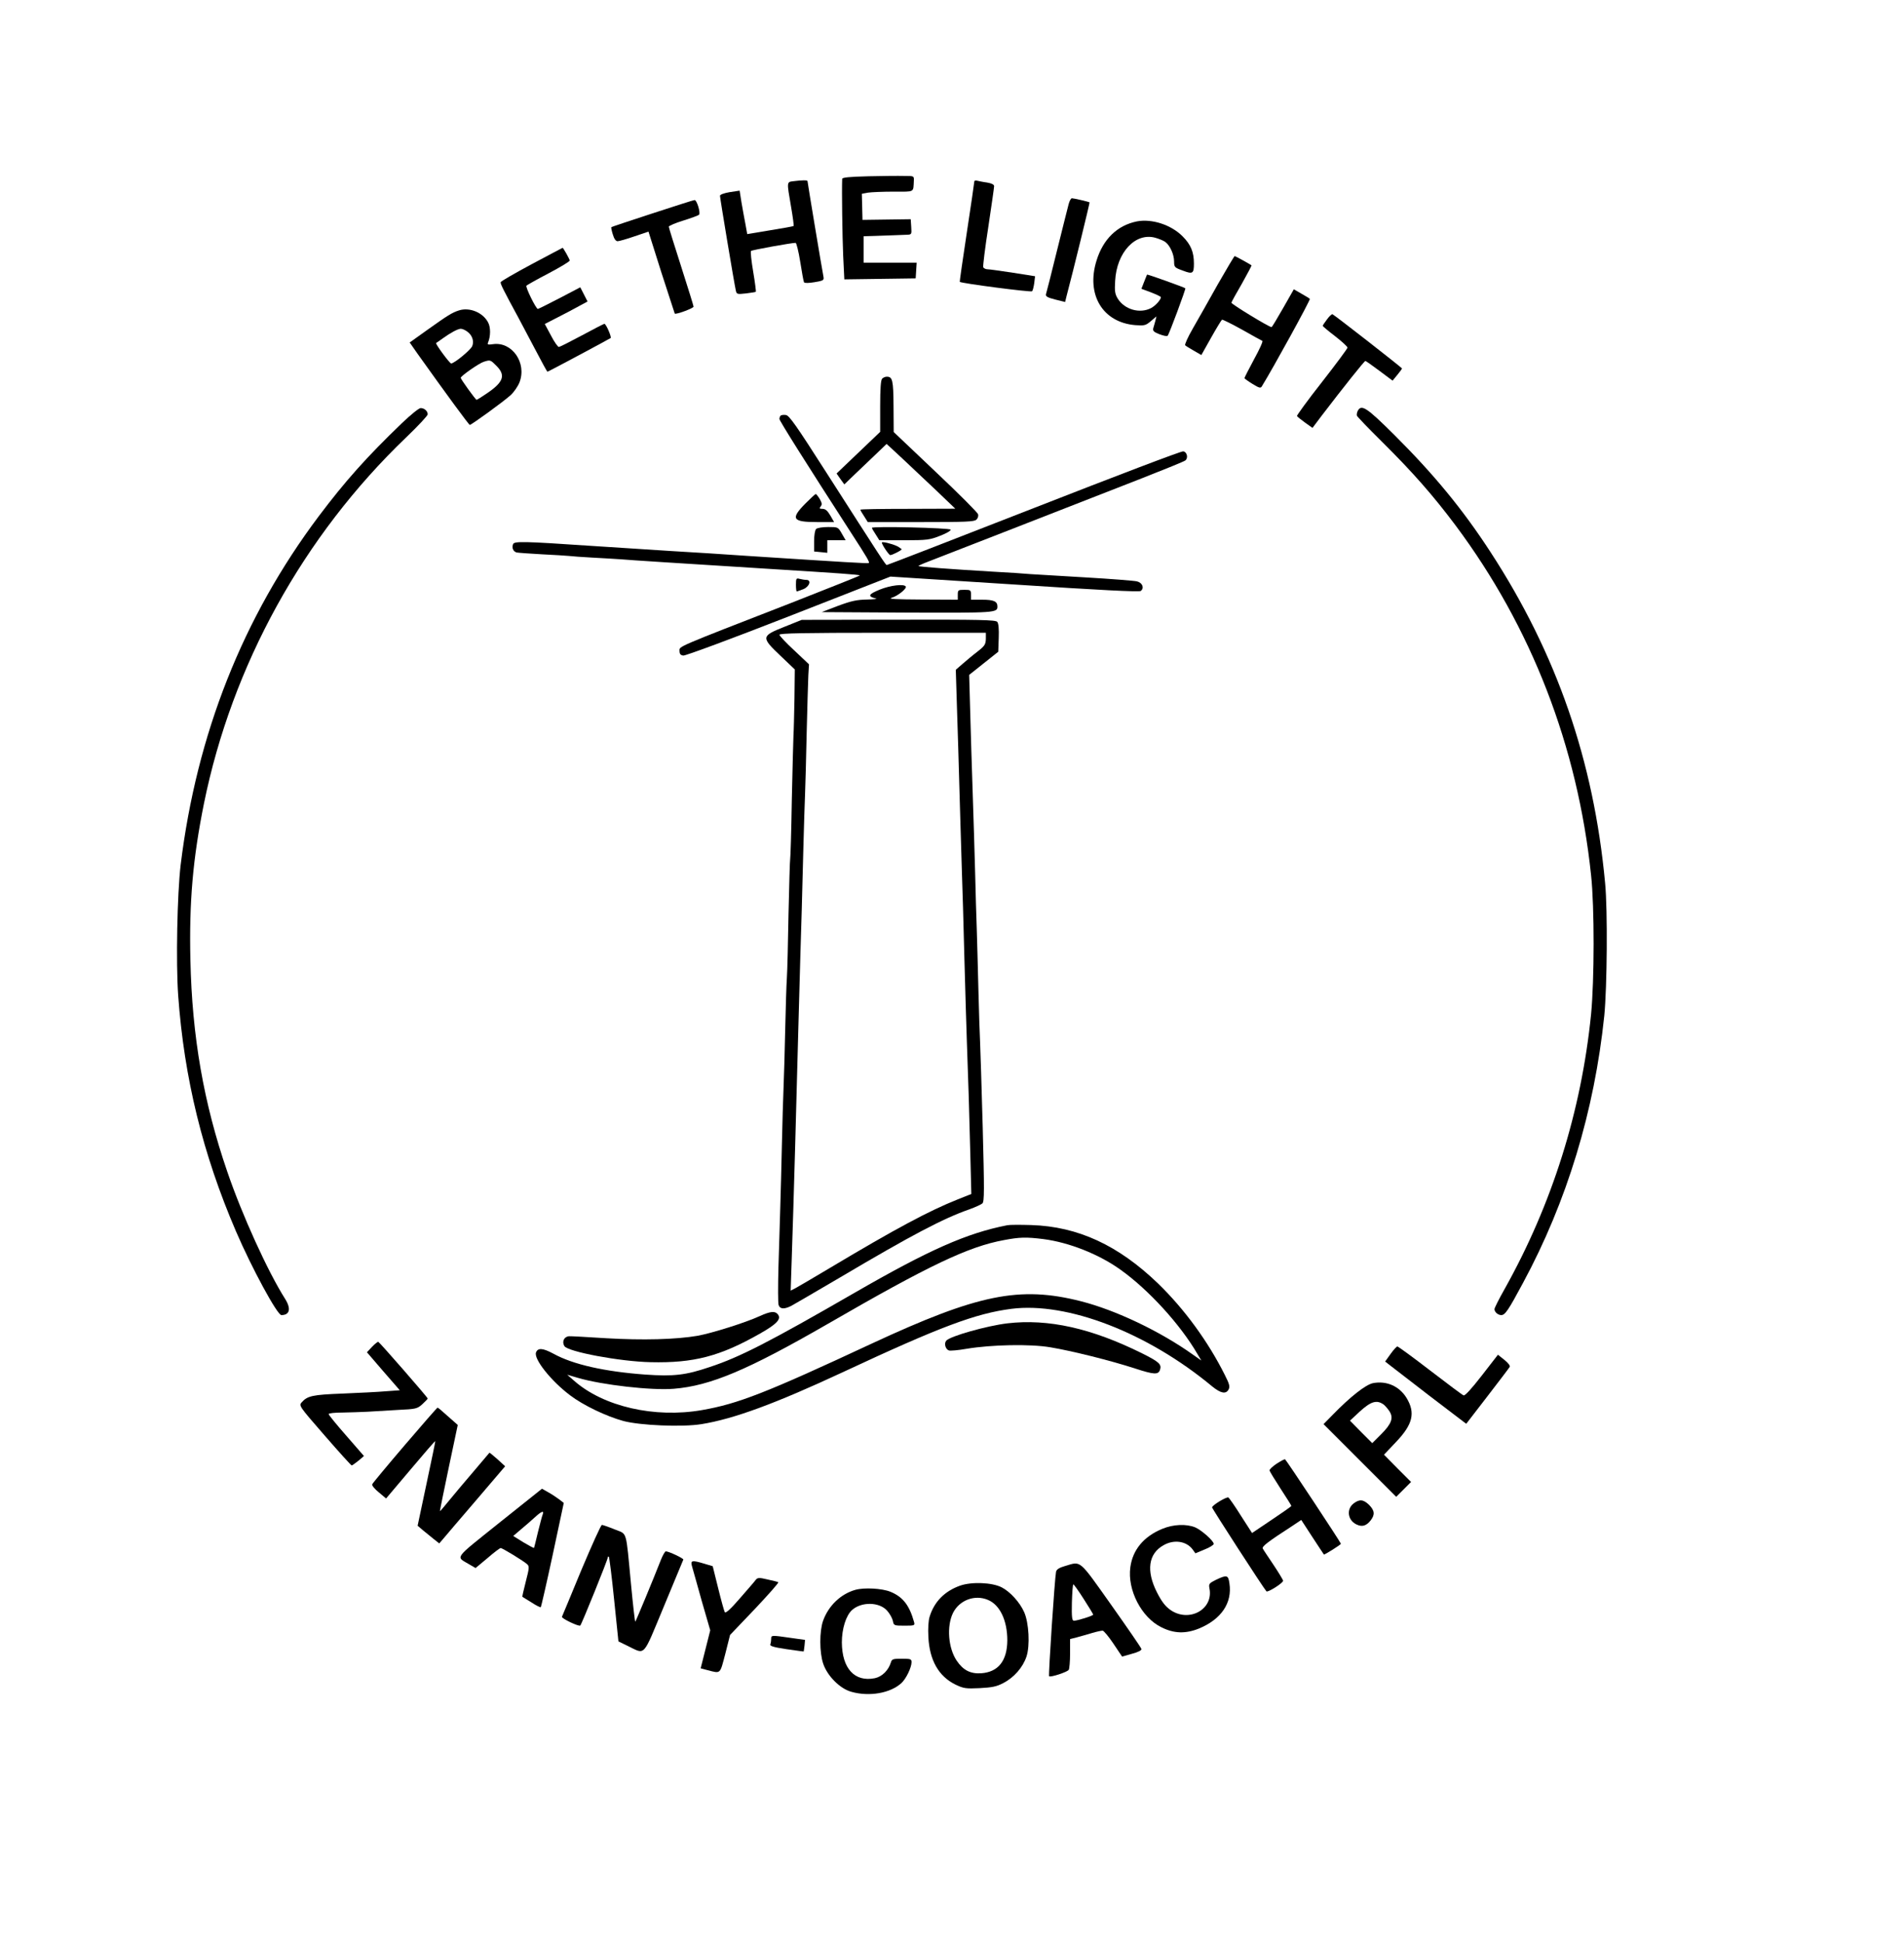 <?xml version="1.0" standalone="no"?>
<!DOCTYPE svg PUBLIC "-//W3C//DTD SVG 20010904//EN"
 "http://www.w3.org/TR/2001/REC-SVG-20010904/DTD/svg10.dtd">
<svg version="1.0" xmlns="http://www.w3.org/2000/svg"
 width="1153pt" height="1176pt" viewBox="0 0 1153 1176"
 preserveAspectRatio="xMidYMid meet">

<g transform="translate(0,1176) scale(0.1,-0.1)"
fill="#000000" stroke="none">
<path d="M5258 10693 c-116 -3 -158 -7 -158 -16 -3 -65 1 -352 6 -465 l7 -143
216 3 216 3 3 48 3 47 -160 0 -161 0 0 80 0 80 68 2 c37 1 87 3 112 4 25 1 60
2 78 3 33 1 33 1 30 48 l-3 46 -146 -2 -146 -2 -2 79 -2 79 38 7 c21 3 91 6
156 6 129 0 117 -7 121 68 1 27 0 27 -59 27 -33 1 -131 0 -217 -2z"/>
<path d="M4803 10663 c-39 -5 -39 -2 -13 -152 11 -63 18 -117 16 -119 -3 -2
-67 -14 -143 -26 l-138 -23 -11 61 c-7 34 -17 93 -24 132 l-11 70 -60 -9 c-35
-6 -59 -15 -59 -22 0 -14 87 -536 96 -574 5 -22 8 -23 62 -17 31 4 58 8 59 10
2 2 -5 57 -16 122 -11 65 -17 121 -13 125 6 6 244 49 270 49 5 0 18 -52 28
-115 10 -63 20 -119 23 -124 4 -5 29 -5 64 1 56 10 58 11 53 37 -7 33 -96 568
-96 575 0 6 -32 6 -87 -1z"/>
<path d="M5900 10661 c0 -5 -20 -144 -45 -307 -25 -163 -44 -298 -43 -300 9
-9 432 -64 438 -57 4 4 10 27 13 49 l5 42 -133 21 c-73 11 -142 21 -154 21
-12 0 -24 6 -27 13 -2 7 11 117 31 244 19 127 35 238 35 246 0 10 -14 17 -42
22 -24 3 -51 9 -60 11 -10 3 -18 1 -18 -5z"/>
<path d="M6471 10523 c-6 -21 -37 -148 -71 -283 -33 -135 -63 -252 -66 -261
-3 -13 9 -20 56 -32 l60 -15 9 37 c39 146 141 564 139 566 -5 4 -96 25 -107
25 -6 0 -15 -17 -20 -37z"/>
<path d="M3950 10468 c-135 -44 -246 -81 -248 -83 -2 -2 2 -21 9 -44 8 -27 18
-41 29 -41 9 0 55 13 101 29 l86 29 78 -247 c44 -135 80 -247 81 -249 5 -8
114 32 114 42 0 5 -34 114 -75 242 -41 128 -75 236 -75 242 0 5 39 22 88 37
48 15 91 31 95 35 11 10 -13 90 -27 89 -6 0 -121 -37 -256 -81z"/>
<path d="M6885 10420 c-119 -24 -205 -107 -245 -238 -64 -206 38 -374 235
-390 56 -4 63 -2 94 24 l34 29 -6 -25 c-4 -14 -9 -34 -13 -46 -4 -17 2 -23 37
-37 24 -9 46 -14 50 -9 9 9 111 284 107 287 -6 6 -230 86 -232 83 -1 -2 -9
-22 -18 -45 l-16 -41 59 -22 c33 -13 59 -25 59 -29 0 -15 -33 -52 -60 -66 -68
-35 -159 -9 -201 57 -17 28 -20 45 -16 108 9 172 122 294 243 261 21 -6 49
-17 60 -25 29 -21 54 -76 54 -119 0 -34 3 -37 53 -55 60 -23 67 -18 67 43 0
70 -19 115 -69 165 -70 70 -186 107 -276 90z"/>
<path d="M3220 10161 c-101 -54 -186 -103 -188 -109 -3 -9 15 -45 111 -222 16
-30 61 -115 99 -187 38 -73 71 -133 73 -133 5 0 377 199 383 204 6 7 -28 86
-38 86 -3 0 -64 -31 -136 -70 -71 -38 -134 -70 -140 -70 -6 0 -28 31 -48 70
l-37 69 78 40 c43 22 101 52 129 68 l52 28 -22 43 -22 43 -126 -66 c-69 -36
-128 -65 -131 -65 -11 0 -77 134 -69 141 4 4 64 38 135 75 70 37 127 71 127
77 0 8 -39 77 -43 77 -1 0 -85 -45 -187 -99z"/>
<path d="M7374 10038 c-53 -95 -121 -215 -151 -267 -30 -52 -50 -97 -46 -101
4 -4 28 -19 53 -33 l45 -26 59 105 c32 57 62 106 66 109 3 2 58 -25 121 -60
63 -36 118 -66 123 -68 6 -2 -17 -52 -50 -112 -32 -59 -58 -111 -58 -114 1 -3
23 -19 49 -35 39 -24 49 -27 56 -15 72 117 296 525 291 530 -4 4 -27 18 -52
32 l-45 26 -65 -114 c-36 -63 -67 -115 -70 -115 -15 0 -245 140 -243 148 1 5
30 58 64 116 33 59 59 108 58 110 -13 9 -98 56 -102 56 -3 0 -49 -78 -103
-172z"/>
<path d="M2779 9881 c-41 -13 -68 -30 -186 -114 l-112 -80 46 -66 c179 -251
312 -432 318 -433 9 0 203 140 247 180 20 18 44 53 54 78 45 117 -44 246 -159
231 -33 -5 -37 -3 -31 11 15 36 16 90 0 120 -31 60 -112 94 -177 73z m49 -127
c31 -21 44 -58 32 -88 -8 -23 -109 -106 -128 -106 -9 0 -97 119 -91 124 2 1
20 13 39 27 47 34 91 58 110 59 9 0 26 -7 38 -16z m178 -208 c57 -57 44 -98
-56 -166 -32 -22 -61 -40 -64 -40 -6 0 -96 125 -96 133 0 11 112 89 139 97 40
13 41 12 77 -24z"/>
<path d="M8036 9827 c-14 -19 -26 -36 -26 -39 0 -3 34 -32 75 -63 41 -32 75
-63 75 -69 0 -6 -70 -100 -155 -209 -86 -109 -153 -202 -151 -205 2 -4 24 -22
49 -40 l45 -32 55 73 c133 174 259 332 265 332 4 0 42 -27 86 -60 l79 -59 28
34 c16 19 29 37 29 40 -1 5 -407 322 -421 328 -4 2 -19 -12 -33 -31z"/>
<path d="M5342 9468 c-8 -8 -12 -60 -12 -167 l0 -155 -132 -126 -132 -126 23
-33 24 -33 56 54 c31 29 88 84 128 122 l72 69 93 -86 c51 -48 145 -136 208
-196 l115 -110 -287 -1 c-159 0 -288 -2 -288 -5 0 -3 10 -21 23 -40 l22 -35
322 0 c271 0 324 2 336 15 9 8 13 23 10 32 -2 10 -118 126 -258 258 l-253 240
-1 156 c-1 158 -6 179 -41 179 -9 0 -21 -5 -28 -12z"/>
<path d="M2432 9197 c-211 -203 -341 -348 -502 -562 -459 -611 -739 -1318
-836 -2110 -21 -178 -29 -592 -15 -790 36 -500 149 -961 350 -1428 96 -223
250 -507 275 -507 51 0 60 39 22 99 -104 164 -260 506 -350 770 -143 416 -213
818 -223 1281 -8 353 15 613 82 946 170 837 601 1619 1224 2216 72 69 131 132
131 140 0 20 -20 38 -43 38 -10 0 -62 -42 -115 -93z"/>
<path d="M8222 9273 c-5 -10 -7 -23 -5 -29 2 -6 69 -76 149 -155 188 -186 311
-326 449 -510 459 -615 738 -1335 820 -2116 21 -194 20 -636 0 -842 -59 -587
-236 -1150 -524 -1664 -34 -60 -61 -114 -61 -121 0 -17 21 -36 41 -36 23 0 42
27 132 195 266 493 432 1040 492 1617 17 172 21 638 5 803 -69 741 -294 1390
-695 2005 -168 258 -341 468 -582 708 -167 166 -199 187 -221 145z"/>
<path d="M4727 9244 c-4 -4 -7 -13 -7 -20 0 -11 162 -268 432 -686 102 -157
117 -183 108 -186 -8 -3 -129 4 -730 43 -124 9 -335 22 -470 30 -135 9 -344
22 -465 30 -429 29 -481 30 -488 11 -9 -22 1 -44 21 -50 10 -2 78 -7 152 -11
74 -4 149 -8 165 -10 17 -2 80 -7 140 -10 61 -3 137 -8 170 -10 68 -6 342 -23
930 -60 387 -24 517 -33 522 -38 1 -2 -186 -76 -415 -166 -710 -276 -677 -262
-677 -291 0 -18 6 -26 23 -28 12 -2 298 104 638 237 l616 241 751 -48 c517
-34 756 -46 765 -39 23 18 10 50 -23 58 -16 4 -156 15 -310 24 -154 9 -305 18
-335 20 -30 3 -134 10 -230 15 -252 15 -443 29 -448 34 -1 2 28 15 65 29 63
24 722 281 1293 504 135 53 251 100 258 106 19 15 10 52 -13 55 -12 2 -418
-153 -904 -343 -486 -190 -887 -345 -891 -345 -7 0 -34 42 -366 560 -183 286
-225 346 -245 348 -14 2 -28 0 -32 -4z"/>
<path d="M4877 8712 c-91 -92 -79 -112 70 -112 l104 0 -23 40 c-17 29 -30 40
-47 40 -19 0 -21 3 -11 15 9 11 8 20 -6 45 -10 16 -21 30 -24 30 -3 0 -31 -26
-63 -58z"/>
<path d="M4942 8558 c-7 -7 -12 -39 -12 -74 l0 -62 40 -4 40 -4 0 38 0 38 55
0 56 0 -23 40 c-23 40 -23 40 -83 40 -34 0 -66 -5 -73 -12z"/>
<path d="M5280 8565 c0 -3 10 -21 23 -40 l22 -35 150 0 c139 0 154 2 218 27
37 14 66 31 64 37 -4 11 -477 22 -477 11z"/>
<path d="M5340 8476 c0 -12 43 -76 51 -76 12 0 69 29 69 35 0 2 -12 11 -27 19
-31 15 -93 30 -93 22z"/>
<path d="M4820 8221 c0 -22 2 -41 5 -41 3 0 21 7 40 14 38 16 50 56 18 56 -10
0 -28 3 -40 6 -21 6 -23 3 -23 -35z"/>
<path d="M5327 8191 c-69 -28 -75 -41 -22 -54 11 -2 -14 -5 -55 -6 -61 -1 -94
-8 -175 -38 l-99 -38 518 -3 c535 -2 546 -1 546 37 0 31 -22 41 -92 41 l-68 0
0 30 c0 28 -2 30 -40 30 -38 0 -40 -2 -40 -30 l0 -30 -217 1 c-162 1 -209 3
-183 11 36 10 93 56 85 68 -11 17 -94 7 -158 -19z"/>
<path d="M4750 7966 c-141 -56 -142 -63 -24 -175 l87 -83 -2 -176 c-2 -98 -4
-197 -6 -222 -1 -25 -6 -200 -10 -390 -3 -190 -8 -352 -10 -360 -2 -8 -6 -157
-10 -330 -3 -173 -7 -349 -10 -390 -3 -41 -7 -181 -10 -310 -3 -129 -7 -287
-10 -350 -3 -63 -7 -218 -10 -345 -3 -126 -7 -300 -10 -385 -3 -85 -7 -248
-11 -361 -3 -114 -3 -216 1 -228 8 -25 34 -27 77 -5 17 9 150 87 297 173 431
255 623 356 781 411 36 13 71 29 79 36 12 11 12 78 2 461 -7 246 -14 480 -16
518 -2 39 -7 178 -10 310 -3 132 -8 299 -10 370 -3 72 -7 227 -10 345 -3 118
-10 339 -15 490 -5 151 -12 372 -15 490 l-6 215 88 70 88 70 3 84 c2 52 -1 88
-9 97 -10 12 -106 14 -598 13 l-586 -1 -105 -42z m1220 -73 c-1 -34 -7 -43
-52 -78 -29 -22 -69 -56 -91 -75 l-39 -34 6 -196 c6 -188 10 -303 21 -700 3
-102 8 -250 10 -330 3 -80 10 -314 15 -520 6 -206 12 -433 15 -505 8 -216 15
-437 21 -686 l6 -236 -83 -33 c-173 -69 -374 -176 -774 -415 -98 -59 -192
-113 -208 -122 l-29 -15 6 179 c7 206 13 407 21 688 3 110 12 443 20 740 8
297 17 610 20 695 2 85 7 256 10 380 3 124 8 268 10 320 2 52 7 221 10 375 4
154 8 310 10 347 l4 67 -89 84 c-50 46 -90 89 -90 95 0 9 150 12 625 12 l625
0 0 -37z"/>
<path d="M6100 4344 c-246 -48 -474 -149 -925 -409 -513 -296 -694 -389 -876
-449 -147 -50 -220 -58 -392 -46 -246 18 -437 61 -555 126 -65 35 -95 37 -106
8 -15 -39 90 -172 207 -260 79 -60 219 -127 322 -155 101 -27 358 -38 473 -19
194 31 447 124 857 315 589 275 803 355 1020 383 338 43 824 -144 1216 -470
52 -42 83 -48 99 -18 9 17 5 33 -23 88 -101 202 -245 399 -404 553 -241 232
-485 345 -768 354 -66 2 -131 2 -145 -1z m219 -84 c154 -20 335 -91 466 -185
170 -121 362 -331 466 -510 l24 -40 -50 35 c-199 142 -468 270 -680 324 -371
94 -623 42 -1265 -256 -641 -299 -811 -365 -1029 -403 -287 -50 -598 21 -776
179 l-40 35 65 -19 c146 -43 446 -77 580 -66 223 18 449 114 935 394 609 352
850 467 1065 506 94 18 135 19 239 6z"/>
<path d="M4601 3794 c-87 -40 -289 -103 -375 -119 -134 -23 -335 -28 -556 -15
-113 7 -214 13 -224 12 -30 -2 -45 -33 -28 -60 22 -34 335 -93 522 -97 261 -6
420 35 664 174 102 58 129 88 106 116 -17 21 -45 18 -109 -11z"/>
<path d="M6100 3750 c-125 -15 -348 -78 -370 -105 -14 -17 -5 -51 16 -59 8 -3
57 1 107 10 151 25 385 30 508 9 127 -21 365 -80 515 -129 114 -37 139 -38
149 -6 10 32 -6 47 -108 98 -308 153 -570 211 -817 182z"/>
<path d="M2253 3608 l-31 -33 99 -115 100 -115 -83 -6 c-46 -4 -164 -10 -263
-14 -184 -7 -213 -14 -248 -53 -18 -20 -16 -23 139 -201 87 -100 160 -181 164
-181 3 0 21 13 40 28 l34 29 -107 123 c-59 67 -107 126 -107 131 0 5 37 9 83
9 45 1 114 3 152 5 39 2 122 7 185 11 109 5 117 7 148 35 17 16 32 31 32 34 0
7 -290 339 -299 343 -4 1 -21 -12 -38 -30z"/>
<path d="M8421 3565 l-33 -46 28 -22 c15 -12 125 -97 245 -189 l218 -166 128
166 c70 91 131 171 135 178 5 6 -8 24 -32 43 l-39 31 -97 -125 c-63 -81 -102
-124 -111 -121 -8 3 -99 71 -203 151 -104 80 -193 145 -198 145 -5 0 -23 -20
-41 -45z"/>
<path d="M8314 3388 c-44 -9 -137 -82 -244 -192 l-55 -56 220 -220 220 -220
45 45 45 45 -82 82 -82 83 73 77 c102 107 118 176 64 266 -44 72 -122 106
-204 90z m67 -131 c8 -7 23 -24 33 -39 26 -40 13 -76 -50 -139 l-54 -54 -68
68 -67 68 58 54 c70 64 105 74 148 42z"/>
<path d="M2452 3014 c-106 -124 -195 -231 -198 -238 -3 -7 15 -29 40 -49 l44
-37 148 175 c81 96 148 174 150 172 1 -1 -23 -117 -53 -257 l-54 -255 33 -28
c18 -15 48 -39 65 -53 l33 -26 24 28 c13 16 103 121 200 234 l175 205 -46 42
c-26 23 -48 41 -49 40 -1 -1 -44 -52 -95 -112 -52 -61 -119 -140 -149 -177
-30 -37 -55 -66 -56 -65 -1 1 23 119 53 262 l55 260 -59 52 c-32 29 -60 53
-63 53 -3 0 -92 -102 -198 -226z"/>
<path d="M7730 2900 c-25 -17 -44 -35 -42 -41 2 -7 32 -56 67 -110 36 -55 65
-101 65 -104 0 -3 -53 -40 -119 -84 l-119 -80 -67 104 c-36 58 -71 107 -76
111 -11 6 -99 -47 -99 -60 0 -8 309 -485 329 -508 7 -9 101 50 101 64 0 5 -26
48 -58 96 -32 48 -62 92 -65 99 -7 12 32 42 176 135 l57 38 67 -103 c37 -56
68 -104 70 -106 2 -4 103 59 103 65 0 7 -332 509 -338 511 -4 2 -27 -11 -52
-27z"/>
<path d="M3025 2544 c-283 -227 -266 -203 -183 -253 l38 -22 72 60 c39 34 75
61 80 61 10 0 137 -77 159 -97 15 -13 15 -21 -7 -106 -13 -50 -22 -92 -21 -92
1 -1 26 -16 55 -34 29 -19 55 -32 57 -29 2 2 35 145 72 317 l67 314 -27 21
c-15 11 -44 31 -66 43 l-39 22 -257 -205z m262 51 c-4 -8 -16 -56 -29 -107
-12 -51 -23 -95 -24 -97 -2 -2 -31 14 -65 34 l-61 38 48 41 c27 22 65 56 84
73 38 35 56 42 47 18z"/>
<path d="M8196 2659 c-43 -34 -35 -99 16 -125 35 -18 61 -11 88 23 27 35 25
59 -9 94 -35 34 -59 36 -95 8z"/>
<path d="M3521 2258 c-62 -150 -115 -278 -118 -284 -4 -10 103 -61 111 -53 9
9 166 398 166 410 0 7 3 9 7 6 3 -4 18 -121 32 -260 l26 -252 55 -27 c111 -53
89 -76 220 238 63 152 116 280 118 284 3 7 -88 50 -106 50 -5 0 -19 -24 -30
-52 -49 -125 -151 -370 -155 -374 -2 -2 -14 101 -26 229 -32 335 -21 298 -99
330 -37 15 -72 27 -77 27 -6 0 -61 -123 -124 -272z"/>
<path d="M7038 2506 c-112 -46 -179 -127 -193 -232 -19 -137 67 -304 187 -363
77 -39 147 -41 229 -8 135 56 202 155 184 273 -7 51 -15 53 -81 22 -42 -21
-45 -25 -40 -52 26 -127 -123 -209 -236 -131 -32 23 -53 50 -82 107 -66 130
-52 234 40 285 64 37 141 25 178 -28 l15 -21 55 23 c31 12 56 28 56 34 0 18
-73 83 -112 100 -54 22 -133 19 -200 -9z"/>
<path d="M4191 2278 c5 -18 32 -112 59 -210 l51 -176 -29 -115 -29 -115 41
-11 c82 -21 75 -27 108 98 l29 115 150 157 c82 87 146 159 142 162 -4 3 -34
10 -66 17 -50 12 -59 11 -70 -2 -6 -9 -50 -59 -96 -112 -57 -66 -87 -93 -92
-84 -4 7 -22 72 -40 145 l-33 133 -50 15 c-77 23 -86 21 -75 -17z"/>
<path d="M6452 2282 c-38 -11 -54 -21 -57 -36 -8 -39 -47 -627 -42 -632 8 -8
110 25 119 39 4 6 8 51 8 99 l0 87 43 11 c23 6 64 18 91 26 27 8 55 14 63 14
7 0 36 -35 65 -78 l53 -79 60 17 c38 10 59 21 57 29 -1 7 -84 127 -183 267
-198 279 -181 264 -277 236z m111 -201 c31 -48 57 -91 57 -94 0 -7 -96 -37
-117 -37 -11 0 -14 22 -12 110 2 61 5 110 9 110 3 0 32 -40 63 -89z"/>
<path d="M5813 2162 c-92 -33 -155 -96 -183 -186 -8 -23 -11 -73 -8 -125 7
-140 62 -237 163 -287 50 -24 63 -26 148 -22 74 4 102 9 143 31 64 33 118 94
140 160 22 66 15 204 -14 269 -26 59 -85 124 -136 150 -58 30 -183 35 -253 10z
m170 -86 c72 -30 117 -124 117 -245 -1 -124 -55 -192 -159 -199 -65 -4 -109
19 -148 77 -51 76 -61 208 -22 288 39 78 132 113 212 79z"/>
<path d="M5180 2137 c-89 -25 -163 -96 -196 -188 -22 -63 -22 -191 1 -259 25
-74 101 -151 170 -170 108 -31 237 -9 304 53 28 26 60 92 61 125 0 20 -4 22
-59 22 -53 0 -60 -2 -66 -22 -15 -49 -54 -87 -98 -96 -122 -24 -198 59 -199
217 0 82 25 163 62 196 57 51 165 49 212 -4 16 -18 31 -45 35 -62 5 -28 7 -29
70 -29 62 0 64 1 58 23 -28 100 -67 151 -142 182 -51 21 -159 27 -213 12z"/>
<path d="M4670 1841 c0 -11 -2 -26 -5 -33 -5 -11 17 -18 97 -30 57 -8 104 -15
105 -14 0 1 3 17 5 36 l3 34 -85 12 c-118 17 -120 17 -120 -5z"/>
</g>
</svg>
